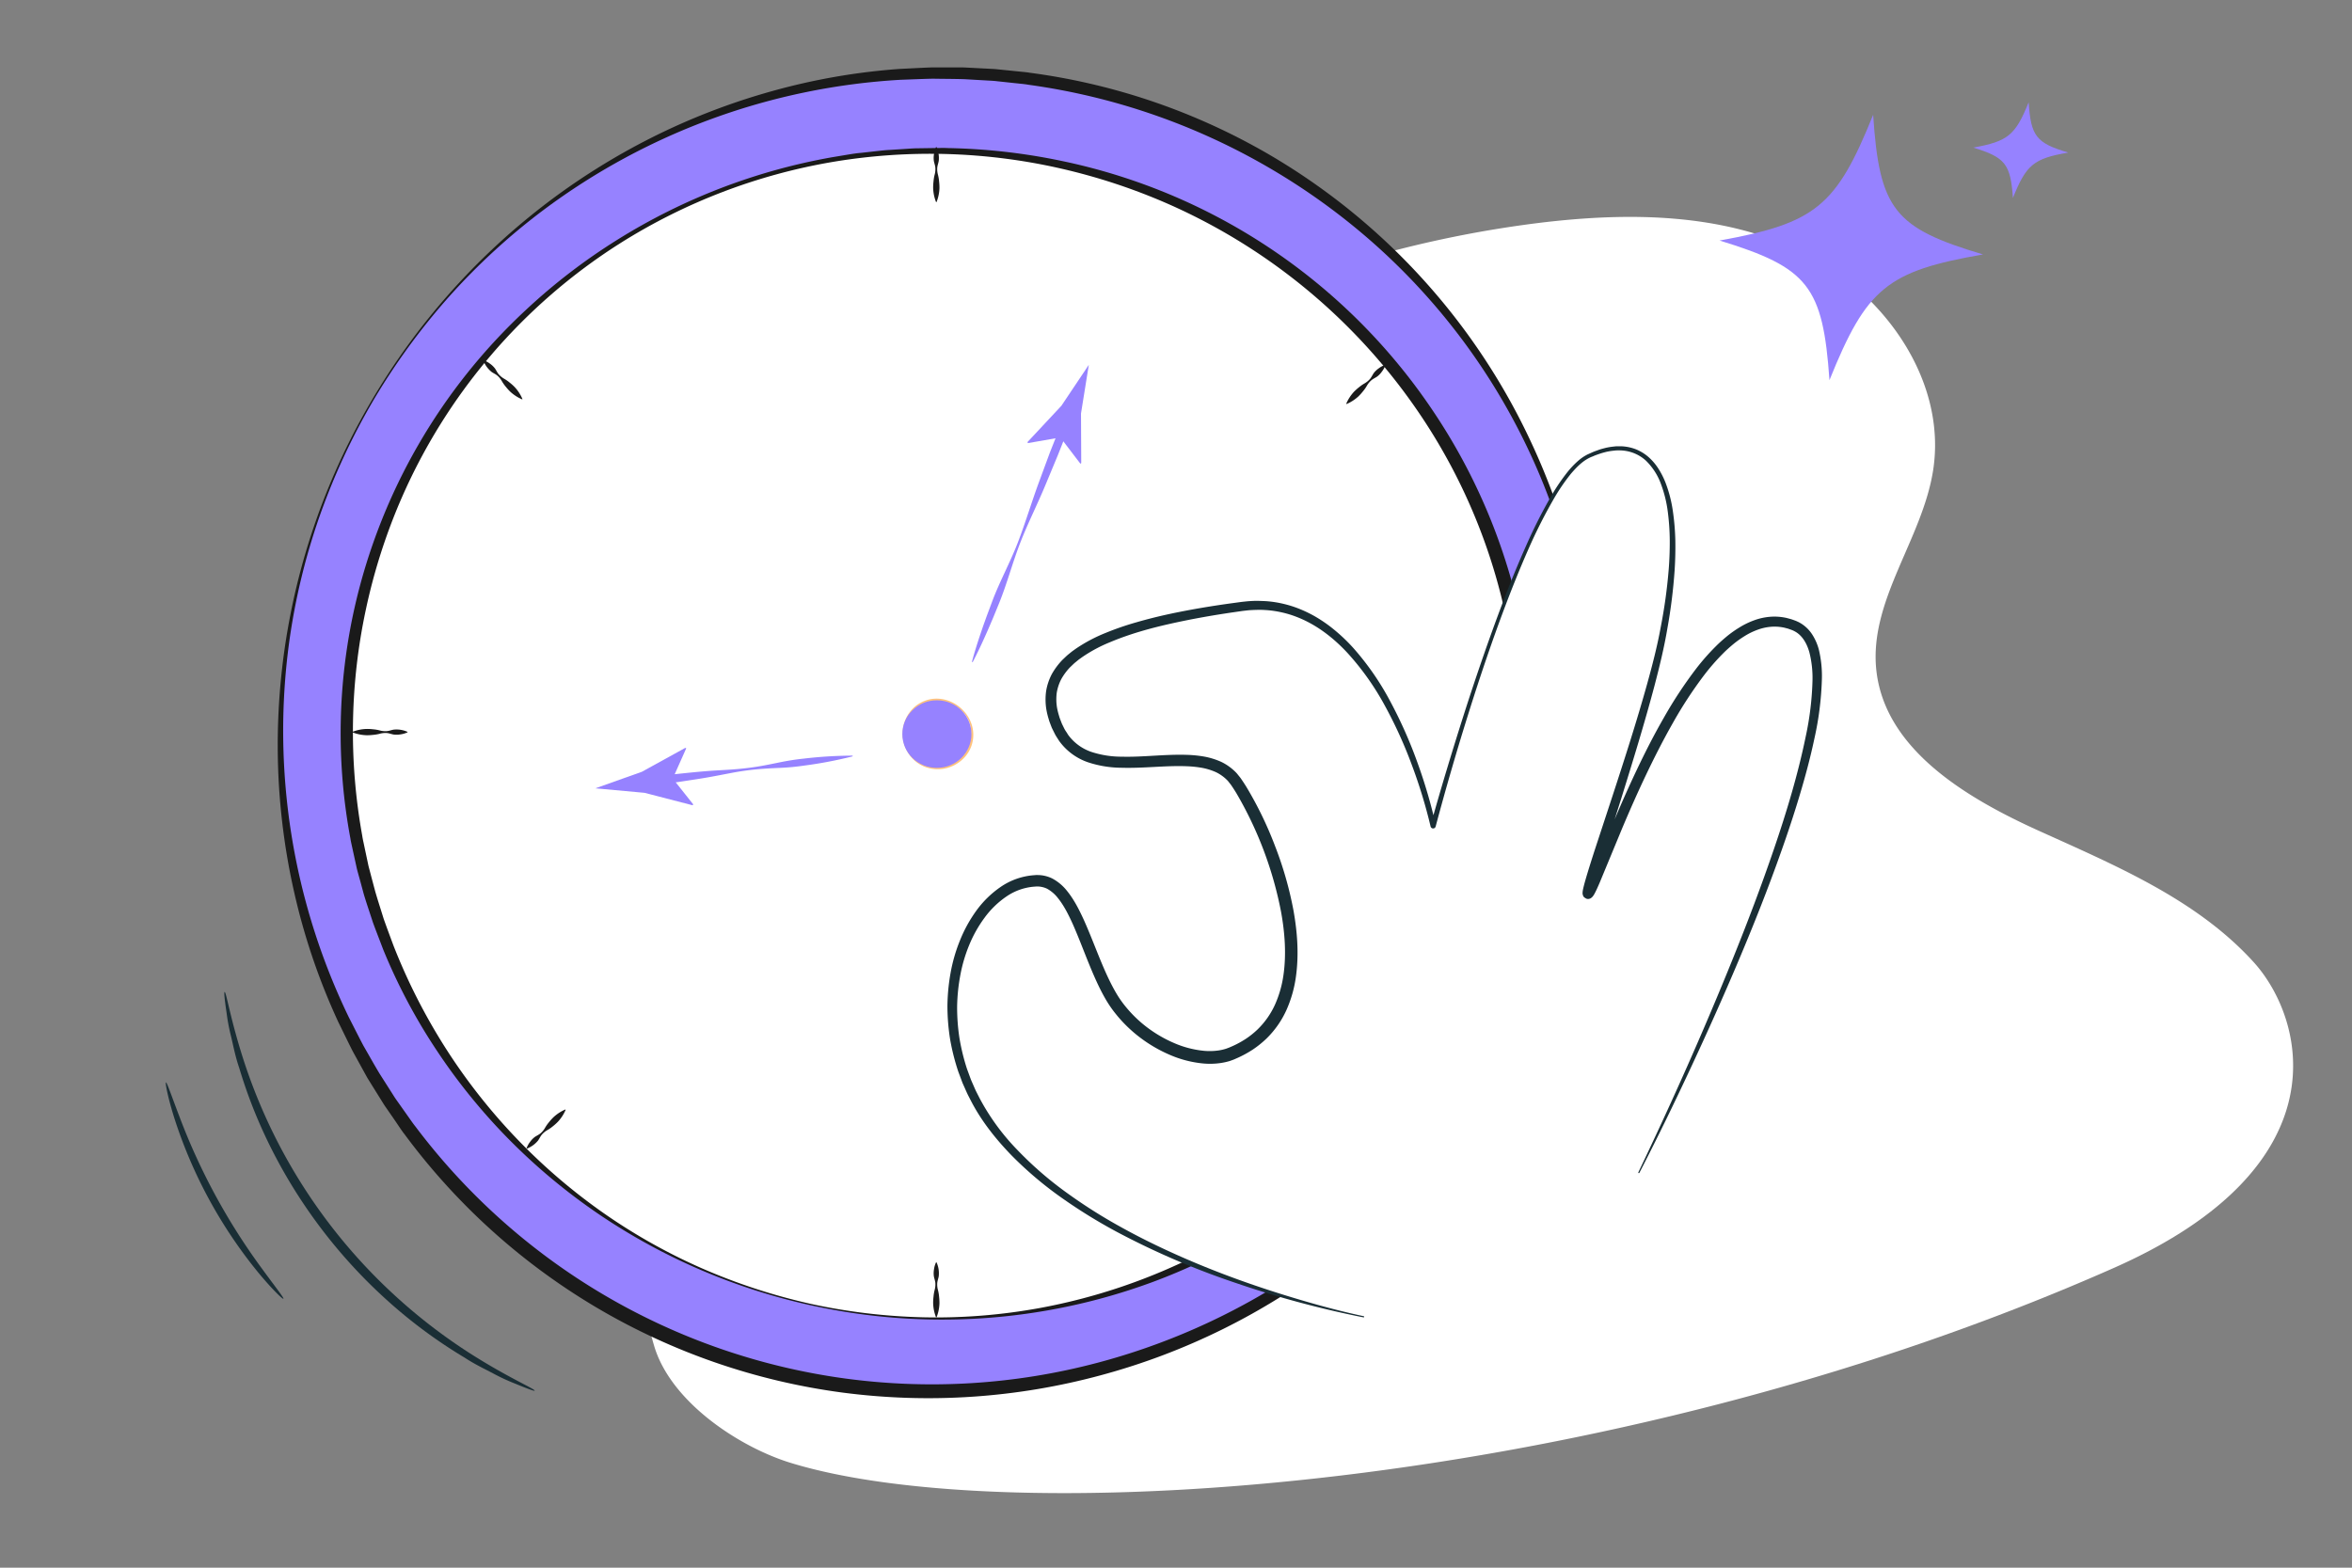 <?xml version="1.0" encoding="UTF-8"?> <svg xmlns="http://www.w3.org/2000/svg" id="Layer_1" data-name="Layer 1" viewBox="0 0 1200 800"><rect x="0" y="0" width="1200" height="800" fill="#808080" stroke="none"/><defs><style>.cls-1{fill:#fff;}.cls-2{fill:#9682ff;}.cls-3{fill:#1a1a1a;}.cls-4{fill:#ffc27d;}.cls-5{fill:#1a2e35;}</style></defs><title>54252</title><path class="cls-1" d="M173,377.31c.67-52.79,33-103.17,79.1-128.86S356.18,221.3,405,241.38l71.19,11A576.91,576.91,0,0,1,785.07,113.77c45.75-5.6,94.14-5.22,135.41,15.3s73,65.65,65.77,111.17c-5.56,34.95-32.43,65.95-29,101.16,4,40.67,45.51,65.57,82.73,82.44,39.4,17.86,80.82,35.13,109.87,67.17,26,28.65,46.68,103.77-71.31,156C817.43,762.59,514,780.75,403.12,746.42c-25.67-7.94-60.84-30.75-69.38-59.64-22.95-77.64,20.41-105.54-7.79-146.24-21.53-31.06-36-32.79-72.12-44C204.7,481.16,172.3,428.77,173,377.31Z"></path><path class="cls-2" d="M1011.76,129.84c-48.91,8.51-59.39,17.09-78.36,64.16-3.34-47.89-10.84-57.42-56.07-71.26,49-8.85,59.52-17.43,78.36-64.16C958.89,106.83,966.39,116.36,1011.76,129.84Z"></path><path class="cls-2" d="M1055.23,77.85C1037.6,80.91,1033.83,84,1027,101c-1.21-17.26-3.91-20.7-20.21-25.68,17.67-3.19,21.45-6.29,28.24-23.13C1036.18,69.55,1038.88,73,1055.23,77.85Z"></path><ellipse class="cls-2" cx="477.7" cy="373.61" rx="337.23" ry="333.75" transform="translate(-86.62 595.68) rotate(-59.51)"></ellipse><path class="cls-3" d="M189.8,204.09a349.13,349.13,0,0,1,86.62-98.5,343.88,343.88,0,0,1,55.81-35.24A339.58,339.58,0,0,1,393.92,46.5a328.29,328.29,0,0,1,65.29-11.34c5.53-.25,11.06-.59,16.59-.77h12.46c1.39,0,2.77,0,4.15.06l8.3.43,4.15.21c1.38.08,2.77.13,4.14.29l8.27.84,4.14.42c1.38.13,2.75.27,4.12.5A328,328,0,0,1,650.28,80.5,332.22,332.22,0,0,1,781.41,226.16a339.72,339.72,0,0,1,21.94,62.28A344.27,344.27,0,0,1,810,419.63l-1.28,8.17c-.44,2.72-.82,5.45-1.44,8.13l-1.69,8.1c-.56,2.69-1.07,5.4-1.82,8.06l-2.07,8c-.7,2.67-1.32,5.35-2.19,8l-2.46,7.9c-.84,2.62-1.57,5.29-2.57,7.85A346.4,346.4,0,0,1,767,543.92,338.59,338.59,0,0,1,561.76,701.77a336.79,336.79,0,0,1-132,8.86,332.06,332.06,0,0,1-223.35-131.8c-.86-1.08-1.65-2.22-2.43-3.37L201.65,572l-4.73-6.84c-.81-1.12-1.53-2.31-2.26-3.49l-2.2-3.53-4.39-7.06c-.75-1.16-1.38-2.4-2.06-3.61l-2-3.64-4-7.27c-2.52-4.93-4.9-9.94-7.35-14.9a330.13,330.13,0,0,1-21.71-62.64,340.51,340.51,0,0,1-9-65.53A347.05,347.05,0,0,1,189.8,204.09Zm.6.36a341.76,341.76,0,0,0-27.57,59.63,331.22,331.22,0,0,0-15.31,63.81A335.69,335.69,0,0,0,178,519.18c2.49,4.84,4.9,9.71,7.46,14.52,2.72,4.7,5.35,9.46,8.16,14.12L198,554.7l2.19,3.44c.73,1.15,1.44,2.31,2.24,3.4l4.71,6.66,2.35,3.33c.78,1.11,1.56,2.22,2.42,3.28A330,330,0,0,0,430.77,703.4a329.75,329.75,0,0,0,129.29-8A338.07,338.07,0,0,0,807.65,419.29a332.5,332.5,0,0,0-6.5-130.3A328.05,328.05,0,0,0,700.26,123.66a334.53,334.53,0,0,0-52.93-38.14A333.91,333.91,0,0,0,524.71,43.25c-1.34-.24-2.69-.39-4-.52l-4.06-.43-8.11-.87c-1.35-.17-2.71-.23-4.07-.31l-4.07-.23-8.15-.47c-5.43-.18-10.88-.16-16.32-.26-5.44.11-10.88.37-16.32.55A336.48,336.48,0,0,0,277.51,107a330.58,330.58,0,0,0-48.37,44.36A341.32,341.32,0,0,0,190.4,204.45Z"></path><ellipse class="cls-1" cx="477.7" cy="374.92" rx="297.78" ry="300.88" transform="translate(8.93 760.95) rotate(-77.6)"></ellipse><path class="cls-3" d="M413.67,666.09A312,312,0,0,1,306.09,620a307.14,307.14,0,0,1-45.41-37.54,302.3,302.3,0,0,1-37.39-45.7,292.19,292.19,0,0,1-27.79-52.24c-1.75-4.63-3.57-9.22-5.26-13.87-1.52-4.71-3.14-9.38-4.57-14.12l-1.94-7.16-1-3.58c-.32-1.2-.66-2.39-.9-3.6l-1.59-7.25-.79-3.63c-.27-1.21-.53-2.42-.71-3.64A292.17,292.17,0,0,1,181,309.67a296.61,296.61,0,0,1,87.41-151.6,303.83,303.83,0,0,1,46.78-35.85,308,308,0,0,1,109.48-42L432,79c2.43-.39,4.85-.82,7.3-1l7.33-.82c2.45-.26,4.89-.58,7.35-.68l7.36-.47c2.46-.15,4.91-.37,7.37-.36l7.38-.11c2.46,0,4.93-.14,7.39,0a309.47,309.47,0,0,1,58.64,6.66A302.14,302.14,0,0,1,733,212.53,300.79,300.79,0,0,1,777.2,322.12a296.35,296.35,0,0,1-50,226.21c-.68,1-1.43,2-2.18,3l-2.25,2.95-4.5,5.91c-.73,1-1.55,1.94-2.34,2.89l-2.39,2.84-4.78,5.68c-3.3,3.7-6.74,7.26-10.1,10.89s-7.09,6.91-10.62,10.37a294.18,294.18,0,0,1-47.2,35.74,303.76,303.76,0,0,1-53.15,25.77,310.31,310.31,0,0,1-174,11.71Zm.15-.68A304.16,304.16,0,0,0,472,672.25a294.69,294.69,0,0,0,58.34-4.73A299.29,299.29,0,0,0,684,588.58c3.4-3.45,6.86-6.85,10.22-10.34s6.53-7.17,9.7-10.83l4.62-5.61,2.3-2.81c.77-.93,1.56-1.86,2.26-2.84l4.33-5.83,2.17-2.92c.73-1,1.45-1.94,2.11-3a297.28,297.28,0,0,0,28.36-50.57,294.26,294.26,0,0,0,17.87-55.13,293.43,293.43,0,0,0,2.1-115.3,293.92,293.92,0,0,0-42.5-107.32,301.84,301.84,0,0,0-131-111.77A304.86,304.86,0,0,0,541.24,86a299.86,299.86,0,0,0-116.17-3.41A296.08,296.08,0,0,0,316.4,124.14,292.3,292.3,0,0,0,204.31,255.51a298,298,0,0,0-17.62,55.42,298.12,298.12,0,0,0-1.87,115.57c.17,1.2.42,2.39.68,3.57l.75,3.56,1.51,7.11c.23,1.19.56,2.36.87,3.53l.92,3.52,1.86,7c1.34,4.66,2.86,9.26,4.28,13.9,1.6,4.58,3.32,9.12,5,13.68A303.13,303.13,0,0,0,227,534.32a299.35,299.35,0,0,0,80.14,84.16,294.24,294.24,0,0,0,51,28.76A304.7,304.7,0,0,0,413.82,665.41Z"></path><path class="cls-2" d="M434.91,386a214.53,214.53,0,0,1-24.5,4.67c-4.1.61-8.23,1-12.39,1.18s-8.31.38-12.44.79-8.23,1-12.32,1.78S365.1,396,361,396.72s-8.2,1.31-12.3,1.94-8.21,1.21-12.33,1.67a2.13,2.13,0,0,1-.53-4.23c4.11-.58,8.23-1,12.36-1.43s8.26-.84,12.4-1.17,8.29-.5,12.44-.79,8.27-.72,12.37-1.34,8.17-1.48,12.25-2.31,8.17-1.49,12.3-1.92a214.86,214.86,0,0,1,24.89-1.53.2.2,0,0,1,.2.2A.19.19,0,0,1,434.91,386Z"></path><path class="cls-2" d="M343.24,397.32l10.49,13.21-.44.38-24.48-6.33-25.05-2.3,23.7-8.42,22.15-12.2.52.19Z"></path><path class="cls-2" d="M495.91,337.63c1.4-5.27,3.07-10.44,4.82-15.58.85-2.58,1.8-5.12,2.7-7.67l2.85-7.62c3.82-10.15,9.1-19.73,13-29.85s7-20.56,10.75-30.73l5.63-15.26,3-7.58,3.09-7.52a2,2,0,0,1,3.73,1.46l-2.84,7.62-3,7.57-6.24,15c-4.14,10-9.09,19.73-13,29.85s-6.66,20.69-10.75,30.73l-3.09,7.53c-1.08,2.49-2.11,5-3.23,7.47-2.2,5-4.49,9.88-7,14.71a.21.21,0,0,1-.27.08A.19.19,0,0,1,495.91,337.63Z"></path><path class="cls-2" d="M541,223.23l-16.62,2.9-.12-.57,17.26-18.48,14-20.9L551.53,211l.12,25.28-.41.37Z"></path><path class="cls-3" d="M775.48,373.76a12.37,12.37,0,0,1-3.49,1,12,12,0,0,1-3.48.08c-1.16-.2-2.32-.68-3.49-.77a10.57,10.57,0,0,0-3.48.34,21.24,21.24,0,0,1-3.49.6,25.36,25.36,0,0,1-3.48.18,21.14,21.14,0,0,1-7-1.45.16.16,0,0,1-.09-.22.14.14,0,0,1,.09-.08,20.89,20.89,0,0,1,7-1.45,25.36,25.36,0,0,1,3.48.18,19.32,19.32,0,0,1,3.49.6,10.56,10.56,0,0,0,3.48.33c1.17-.09,2.33-.57,3.49-.76a12,12,0,0,1,3.48.08,11.75,11.75,0,0,1,3.49,1,.17.17,0,0,1,.08.22A.2.2,0,0,1,775.48,373.76Z"></path><path class="cls-3" d="M477.85,75.1a13.61,13.61,0,0,1,1.1,7c-.19,1.16-.67,2.32-.76,3.48a10.62,10.62,0,0,0,.33,3.49,19.21,19.21,0,0,1,.6,3.48,27.22,27.22,0,0,1,.19,3.49,21.21,21.21,0,0,1-1.46,7,.17.17,0,0,1-.21.09.2.2,0,0,1-.09-.09,21.19,21.19,0,0,1-1.45-7,25.52,25.52,0,0,1,.19-3.49,20.1,20.1,0,0,1,.59-3.48,10.63,10.63,0,0,0,.34-3.49c-.09-1.16-.57-2.32-.77-3.48a12,12,0,0,1,.08-3.49,12.41,12.41,0,0,1,1-3.48.17.17,0,0,1,.23-.08A.14.14,0,0,1,477.85,75.1Z"></path><path class="cls-3" d="M477.85,644.24a13.61,13.61,0,0,1,1.1,7c-.19,1.16-.67,2.32-.76,3.48a10.62,10.62,0,0,0,.33,3.49,19.21,19.21,0,0,1,.6,3.48,27.22,27.22,0,0,1,.19,3.49,21.26,21.26,0,0,1-1.46,7,.17.17,0,0,1-.21.09.2.2,0,0,1-.09-.09,21.24,21.24,0,0,1-1.45-7,25.52,25.52,0,0,1,.19-3.49,20.1,20.1,0,0,1,.59-3.48,10.63,10.63,0,0,0,.34-3.49c-.09-1.16-.57-2.32-.77-3.48a12,12,0,0,1,.08-3.49,12.41,12.41,0,0,1,1-3.48.17.17,0,0,1,.23-.08A.14.14,0,0,1,477.85,644.24Z"></path><path class="cls-3" d="M246.79,183.85A12.23,12.23,0,0,1,250,185.6a12,12,0,0,1,2.52,2.4c.69,1,1.17,2.13,1.92,3a10.87,10.87,0,0,0,2.71,2.23,19.89,19.89,0,0,1,2.88,2,26.19,26.19,0,0,1,2.6,2.33,21.21,21.21,0,0,1,3.9,6,.17.17,0,0,1-.09.21.13.13,0,0,1-.12,0,21.21,21.21,0,0,1-6-3.9,27.24,27.24,0,0,1-2.33-2.59,20,20,0,0,1-2-2.89,10.41,10.41,0,0,0-2.22-2.7c-.89-.76-2.05-1.24-3-1.93a13.82,13.82,0,0,1-4.15-5.7.18.18,0,0,1,.1-.22Z"></path><path class="cls-3" d="M268.67,585.93a12,12,0,0,1,1.74-3.18,11.77,11.77,0,0,1,2.41-2.52c1-.69,2.12-1.17,3-1.92a10.66,10.66,0,0,0,2.23-2.71,19.36,19.36,0,0,1,2-2.88,26.28,26.28,0,0,1,2.34-2.6,21.15,21.15,0,0,1,5.95-3.9.16.16,0,0,1,.22.09.24.24,0,0,1,0,.12,21,21,0,0,1-3.91,6,25,25,0,0,1-2.59,2.33,20,20,0,0,1-2.89,2,10.65,10.65,0,0,0-2.7,2.23c-.76.89-1.24,2-1.92,3a13.94,13.94,0,0,1-5.71,4.15.16.16,0,0,1-.21-.11A.14.14,0,0,1,268.67,585.93Z"></path><path class="cls-3" d="M686.88,586.15a13.77,13.77,0,0,1-5.71-4.15c-.68-1-1.16-2.12-1.92-3a10.82,10.82,0,0,0-2.7-2.23,20,20,0,0,1-2.89-2,26.19,26.19,0,0,1-2.6-2.33,21.21,21.21,0,0,1-3.9-6,.17.17,0,0,1,.09-.21.13.13,0,0,1,.12,0,21.06,21.06,0,0,1,6,3.9,25,25,0,0,1,2.33,2.6,19.41,19.41,0,0,1,2.05,2.88,10.84,10.84,0,0,0,2.22,2.71c.89.75,2.05,1.23,3,1.92a11.77,11.77,0,0,1,2.41,2.52,12,12,0,0,1,1.74,3.18.18.18,0,0,1-.1.22Z"></path><path class="cls-3" d="M706.81,186.44a12,12,0,0,1-1.75,3.18,11.72,11.72,0,0,1-2.4,2.52c-1,.69-2.12,1.17-3,1.93a10.65,10.65,0,0,0-2.23,2.7,18.66,18.66,0,0,1-2,2.88,26.19,26.19,0,0,1-2.33,2.6,21.21,21.21,0,0,1-6,3.9.15.15,0,0,1-.21-.09.13.13,0,0,1,0-.12,21.21,21.21,0,0,1,3.9-6,26.19,26.19,0,0,1,2.6-2.33,19.36,19.36,0,0,1,2.88-2,10.87,10.87,0,0,0,2.71-2.23c.75-.88,1.23-2,1.92-3a11.72,11.72,0,0,1,2.52-2.4,12.33,12.33,0,0,1,3.18-1.75.18.18,0,0,1,.22.11A.2.2,0,0,1,706.81,186.44Z"></path><path class="cls-3" d="M207.81,373.76a12.47,12.47,0,0,1-3.49,1,12,12,0,0,1-3.48.08c-1.17-.2-2.33-.68-3.49-.77a10.57,10.57,0,0,0-3.48.34,21.43,21.43,0,0,1-3.49.6,25.36,25.36,0,0,1-3.48.18,21.24,21.24,0,0,1-7-1.45.16.16,0,0,1-.08-.22.13.13,0,0,1,.08-.08,21,21,0,0,1,7-1.45,25.36,25.36,0,0,1,3.48.18,19.47,19.47,0,0,1,3.49.6,10.56,10.56,0,0,0,3.48.33c1.16-.09,2.32-.57,3.49-.76a13.65,13.65,0,0,1,7,1.1.16.16,0,0,1,.07.22A.14.14,0,0,1,207.81,373.76Z"></path><path class="cls-4" d="M460.52,374.42a18.31,18.31,0,0,1,5-12.62,17.05,17.05,0,0,1,12.82-5.27c9.62.28,17.92,8.38,18.23,17.89a16.92,16.92,0,0,1-5.2,12.84,18.46,18.46,0,0,1-20,3.85,17,17,0,0,1-5.82-4.05A18.34,18.34,0,0,1,460.52,374.42Zm.2,0a14.81,14.81,0,0,0,1.54,6.52,16.32,16.32,0,0,0,4.11,5.16,18.62,18.62,0,0,0,11.94,4.31,17.58,17.58,0,0,0,11.74-4.51,16.56,16.56,0,0,0,5.39-11.48,15.24,15.24,0,0,0-5-11.93,17.12,17.12,0,0,0-12.16-4.3,19.59,19.59,0,0,0-12,4.52,16.48,16.48,0,0,0-4.1,5.18A14.88,14.88,0,0,0,460.72,374.42Z"></path><ellipse class="cls-2" cx="478" cy="374.61" rx="17.63" ry="17.25"></ellipse><path class="cls-5" d="M272.78,709.68c-.13.29-3.66-1-10-3.62a102.3,102.3,0,0,1-11.28-5.25c-4.29-2.27-9.32-4.62-14.45-8a251.54,251.54,0,0,1-34.86-25.14A264.4,264.4,0,0,1,137.86,585a252.62,252.62,0,0,1-15.8-40c-2-5.79-3-11.25-4.15-16a102.49,102.49,0,0,1-2.32-12.23c-1-6.76-1.37-10.5-1-10.55.92-.17,3,14.8,10.68,37.74a281.67,281.67,0,0,0,16.49,39,280.16,280.16,0,0,0,63.34,81.42A281.42,281.42,0,0,0,238.82,690C259.18,703.08,273.16,708.82,272.78,709.68Z"></path><path class="cls-5" d="M144.6,662.77c-.34.32-5.55-4.58-12.9-13.46a240.32,240.32,0,0,1-42.77-78.79c-3.44-11-4.7-18-4.25-18.16s2.74,6.6,6.8,17.27a322.74,322.74,0,0,0,42.35,78C140.57,656.87,145,662.38,144.6,662.77Z"></path><path class="cls-1" d="M836.15,598.4s130-258.2,79.2-279.19S817.2,446.79,810.81,455.52s28.42-85.2,37.34-130.53c15.35-78-4.86-108-37.82-92.19s-79.1,188.55-79.1,188.55S705.68,299.68,634,309.29s-109.1,26.94-94.7,60.91c16,37.6,72.91,2.1,91.26,28.41s54.53,116-2.32,138.95c-17.82,7.22-48.14-6.37-61.49-29.49s-18.78-59-37.53-58.74c-37.55.61-65.1,73.64-19.8,129.71,54.86,67.88,186.36,93,186.36,93"></path><path class="cls-5" d="M835.88,598.27c17.17-35.91,33.39-72.28,48.27-109.17,7.45-18.44,14.49-37,20.92-55.83s12.18-37.82,16.16-57.16A153.92,153.92,0,0,0,924.75,347a53.12,53.12,0,0,0-1.6-14.12c-1.24-4.43-3.53-8.45-7.14-10.51l-.68-.38-.71-.33c-.48-.21-1.06-.38-1.58-.58l-.8-.29-.81-.21c-.55-.12-1.09-.31-1.64-.39a23.47,23.47,0,0,0-6.69-.3,25.88,25.88,0,0,0-6.61,1.57,34.76,34.76,0,0,0-6.25,3.06,53.91,53.91,0,0,0-5.8,4.11c-1.84,1.54-3.65,3.12-5.34,4.84a110.81,110.81,0,0,0-9.6,11,214.19,214.19,0,0,0-16.11,24.67c-4.87,8.58-9.35,17.4-13.61,26.34s-8.26,18-12.12,27.16l-11.42,27.6c-.49,1.15-1,2.31-1.54,3.48-.27.59-.56,1.18-.87,1.79-.18.32-.33.62-.54,1a7.86,7.86,0,0,1-.84,1.15,3.31,3.31,0,0,1-.52.47,2.62,2.62,0,0,1-2.44.51c-2.14-1-1.71-1.82-2-2.17a4.42,4.42,0,0,1-.06-.7,9.63,9.63,0,0,1,.13-1.37c.13-.73.28-1.36.44-2,.31-1.27.65-2.49,1-3.7,1.41-4.85,2.93-9.59,4.45-14.34l9.32-28.38c6.18-18.9,12.28-37.84,17.62-57,2.65-9.57,5.14-19.15,6.91-28.89a265.19,265.19,0,0,0,4.07-29.39c.39-4.92.57-9.86.55-14.79a120.22,120.22,0,0,0-1-14.71,62.88,62.88,0,0,0-3.49-14.2,31.68,31.68,0,0,0-7.75-12,20.24,20.24,0,0,0-6-3.74,20.53,20.53,0,0,0-6.91-1.42H825c-.59,0-1.19.1-1.79.15a31.37,31.37,0,0,0-3.56.57c-1.17.3-2.34.6-3.49,1s-2.31.78-3.41,1.3c-4.6,1.64-8,5.12-11.22,8.85a100.56,100.56,0,0,0-8.38,12.17,262.72,262.72,0,0,0-13.43,26.53c-4,9.08-7.72,18.31-11.26,27.6-7.06,18.59-13.41,37.45-19.36,56.43s-11.5,38.1-16.62,57.3a1.33,1.33,0,0,1-2.59,0v0a260.88,260.88,0,0,0-9.65-31.6,225.92,225.92,0,0,0-13.66-30,136.25,136.25,0,0,0-18.91-26.74c-7.38-8-16.13-14.75-26.13-18.59a51.32,51.32,0,0,0-7.64-2.32,52.49,52.49,0,0,0-7.89-1.16c-1.33-.08-2.66-.16-4-.13s-2.66.07-4,.15-2.65.27-4,.41l-4.1.59c-10.94,1.58-21.81,3.49-32.55,5.89s-21.35,5.37-31.34,9.61a73.61,73.61,0,0,0-14.1,7.64l-1.6,1.15-1.52,1.25c-1,.79-1.9,1.75-2.85,2.62a30,30,0,0,0-4.49,6.06,23.34,23.34,0,0,0-2.31,7,26.17,26.17,0,0,0,.13,7.44,35.18,35.18,0,0,0,.88,3.72c.19.61.35,1.24.57,1.85l.7,1.82.35.91.42.86.84,1.71a13.22,13.22,0,0,0,1,1.63c.35.52.66,1.07,1,1.58a24.4,24.4,0,0,0,11.9,8.65,49.55,49.55,0,0,0,15.47,2.4c10.79.29,21.82-1.31,33.29-.93a63.18,63.18,0,0,1,8.7.88,37.69,37.69,0,0,1,8.66,2.69,26.84,26.84,0,0,1,7.62,5.5c.55.56,1,1.21,1.51,1.81l.74.93.61.89c.82,1.19,1.59,2.39,2.34,3.6a187.47,187.47,0,0,1,14.73,30.43,183.9,183.9,0,0,1,9.3,32.51c2,11.13,2.88,22.64,1.25,34.14a62.37,62.37,0,0,1-4.8,16.81,48,48,0,0,1-10.14,14.53,50.68,50.68,0,0,1-6.92,5.59,55.64,55.64,0,0,1-7.74,4.26l-2,.88c-.7.28-1.46.54-2.2.8a32.86,32.86,0,0,1-4.53,1,38.18,38.18,0,0,1-9.05.23,56.17,56.17,0,0,1-17-4.42,72.23,72.23,0,0,1-15-8.72,69.61,69.61,0,0,1-12.47-12.09,57.88,57.88,0,0,1-5-7.2c-1.46-2.5-2.77-5-4-7.59-4.86-10.24-8.44-20.82-12.83-30.78-2.22-4.93-4.63-9.81-7.82-13.72a18.05,18.05,0,0,0-5.38-4.62,11.26,11.26,0,0,0-3.11-1,8.94,8.94,0,0,0-1.64-.16,4.5,4.5,0,0,0-.89,0l-.94.07a29,29,0,0,0-14.17,5,45.44,45.44,0,0,0-11.2,10.86A64.79,64.79,0,0,0,494.6,482a77.1,77.1,0,0,0-4.6,15.42,95.23,95.23,0,0,0-1.67,16.08,104.07,104.07,0,0,0,1.17,16.16,108.26,108.26,0,0,0,3.85,15.77l1.4,3.81c.24.64.46,1.28.71,1.91l.81,1.86c.55,1.24,1.07,2.49,1.65,3.72l1.84,3.63a115.25,115.25,0,0,0,19.17,26.32,182.28,182.28,0,0,0,24.78,21.6A264.9,264.9,0,0,0,571.58,626c9.64,5.38,19.57,10.24,29.67,14.73s20.39,8.6,30.8,12.36,21,7.18,31.58,10.3,21.35,6,32.18,8.29h0a.3.3,0,0,1-.12.58A496.81,496.81,0,0,1,631.39,655a400.55,400.55,0,0,1-61.32-26.23A269,269,0,0,1,541.6,611.2,187,187,0,0,1,516,589.5c-7.79-8.06-14.95-17-20.23-27l-1.95-3.78c-.62-1.27-1.17-2.58-1.75-3.87l-.87-1.94c-.27-.65-.51-1.32-.76-2l-1.5-4a113.46,113.46,0,0,1-4.18-16.49,109.52,109.52,0,0,1-1.38-17,101,101,0,0,1,1.62-17A82.47,82.47,0,0,1,489.74,480,71,71,0,0,1,498,464.9a50.85,50.85,0,0,1,12.48-12.26,34.48,34.48,0,0,1,16.82-6l1.14-.09a6.46,6.46,0,0,1,1.18,0,15,15,0,0,1,2.5.22,17,17,0,0,1,4.77,1.54,23.85,23.85,0,0,1,7.25,6c3.86,4.69,6.41,9.87,8.78,15,4.64,10.3,8.2,20.79,12.91,30.58,1.18,2.43,2.43,4.83,3.78,7.11a52.94,52.94,0,0,0,4.5,6.46,63.65,63.65,0,0,0,11.4,11,66.22,66.22,0,0,0,13.72,7.9,50.44,50.44,0,0,0,15.08,3.88,32.11,32.11,0,0,0,7.54-.21,26.44,26.44,0,0,0,3.57-.82c.57-.21,1.12-.4,1.7-.63l1.8-.78a48.44,48.44,0,0,0,6.82-3.75,43.16,43.16,0,0,0,6-4.84,41.69,41.69,0,0,0,8.79-12.59,56.15,56.15,0,0,0,4.3-15.08c1.5-10.51.72-21.42-1.2-32.07a191.23,191.23,0,0,0-22.93-60.88c-.71-1.15-1.43-2.29-2.18-3.39l-.56-.82-.56-.7c-.38-.46-.72-1-1.13-1.39a20.92,20.92,0,0,0-5.79-4.2,31.22,31.22,0,0,0-7.17-2.25,56,56,0,0,0-7.84-.82c-10.72-.44-21.8,1.1-33.21.77a55.41,55.41,0,0,1-17.24-2.82,30.14,30.14,0,0,1-14.52-10.71c-.43-.62-.82-1.27-1.23-1.91a17.39,17.39,0,0,1-1.14-1.95l-1-2-.49-1-.39-1-.78-2.06c-.25-.69-.43-1.42-.65-2.13a39.1,39.1,0,0,1-1-4.37,31.72,31.72,0,0,1-.09-9.13,28.53,28.53,0,0,1,2.93-8.74,35.67,35.67,0,0,1,5.41-7.25c1.09-1,2.12-2.09,3.29-3,.57-.46,1.13-.93,1.71-1.38l1.78-1.27a79.73,79.73,0,0,1,15.16-8.06,147.32,147.32,0,0,1,16-5.51c5.39-1.56,10.83-2.91,16.29-4.1,10.93-2.35,21.94-4.18,33-5.68l4.14-.56c1.41-.14,2.85-.33,4.28-.41s2.88-.17,4.32-.12,2.88.08,4.32.18a54.8,54.8,0,0,1,8.54,1.35,56.25,56.25,0,0,1,8.23,2.62,64.94,64.94,0,0,1,7.74,3.75,74.11,74.11,0,0,1,7.15,4.71,88.67,88.67,0,0,1,12.51,11.5,139.47,139.47,0,0,1,19.07,27.71A230.65,230.65,0,0,1,723.13,389a263.07,263.07,0,0,1,9.41,32.1l-2.6-.07c5.34-19.21,11.14-38.26,17.19-57.25q4.56-14.22,9.45-28.35t10.18-28.11c3.56-9.3,7.31-18.55,11.35-27.66a263.69,263.69,0,0,1,13.46-26.77,102,102,0,0,1,8.51-12.43,45,45,0,0,1,5.31-5.48,24.69,24.69,0,0,1,3.14-2.28c.58-.31,1.15-.68,1.73-.92L812,231c1.14-.55,2.37-.93,3.55-1.38s2.45-.74,3.68-1.07a32.4,32.4,0,0,1,3.8-.64c.64-.06,1.28-.16,1.93-.18h1.94a23.18,23.18,0,0,1,7.65,1.51,22.67,22.67,0,0,1,6.65,4.1,28,28,0,0,1,5,5.94,40.75,40.75,0,0,1,3.48,6.84,66.35,66.35,0,0,1,3.82,14.69,122.51,122.51,0,0,1,1.26,15.05q.13,7.53-.35,15a271,271,0,0,1-3.7,29.8c-1.66,9.88-4.05,19.62-6.58,29.27-5.12,19.3-11,38.36-16.91,57.37l-9,28.48c-1.48,4.74-3,9.49-4.3,14.22-.33,1.17-.65,2.36-.93,3.51-.13.57-.26,1.15-.34,1.64a3.78,3.78,0,0,0-.06.49,1.36,1.36,0,0,0,0-.24c-.2-.21.26-.85-1.72-1.8a2.24,2.24,0,0,0-2,.35l-.17.16a4.11,4.11,0,0,0,.24-.37l.37-.66c.25-.5.5-1,.75-1.58.49-1.09,1-2.21,1.45-3.35,1.9-4.55,3.73-9.19,5.59-13.8s3.77-9.24,5.7-13.84c3.86-9.2,7.88-18.36,12.17-27.4s8.84-18,13.83-26.68a218.32,218.32,0,0,1,16.61-25.24,114.79,114.79,0,0,1,10.09-11.45c1.8-1.82,3.75-3.51,5.73-5.16a57.76,57.76,0,0,1,6.4-4.49,40,40,0,0,1,7.14-3.47,30.54,30.54,0,0,1,7.88-1.83,28,28,0,0,1,8.17.41c.67.11,1.32.33,2,.49l1,.27,1,.34c.65.25,1.27.44,1.92.74l1,.46.94.53a18.27,18.27,0,0,1,6.08,6,27.16,27.16,0,0,1,3.23,7.5A57.64,57.64,0,0,1,929.52,347a158.92,158.92,0,0,1-3.83,30c-2.07,9.83-4.69,19.49-7.56,29.07s-6,19-9.36,28.46c-6.64,18.82-14,37.34-21.76,55.72s-15.92,36.54-24.34,54.59-17.12,36-26.26,53.67a.3.3,0,0,1-.4.13A.31.31,0,0,1,835.88,598.27Z"></path></svg> 